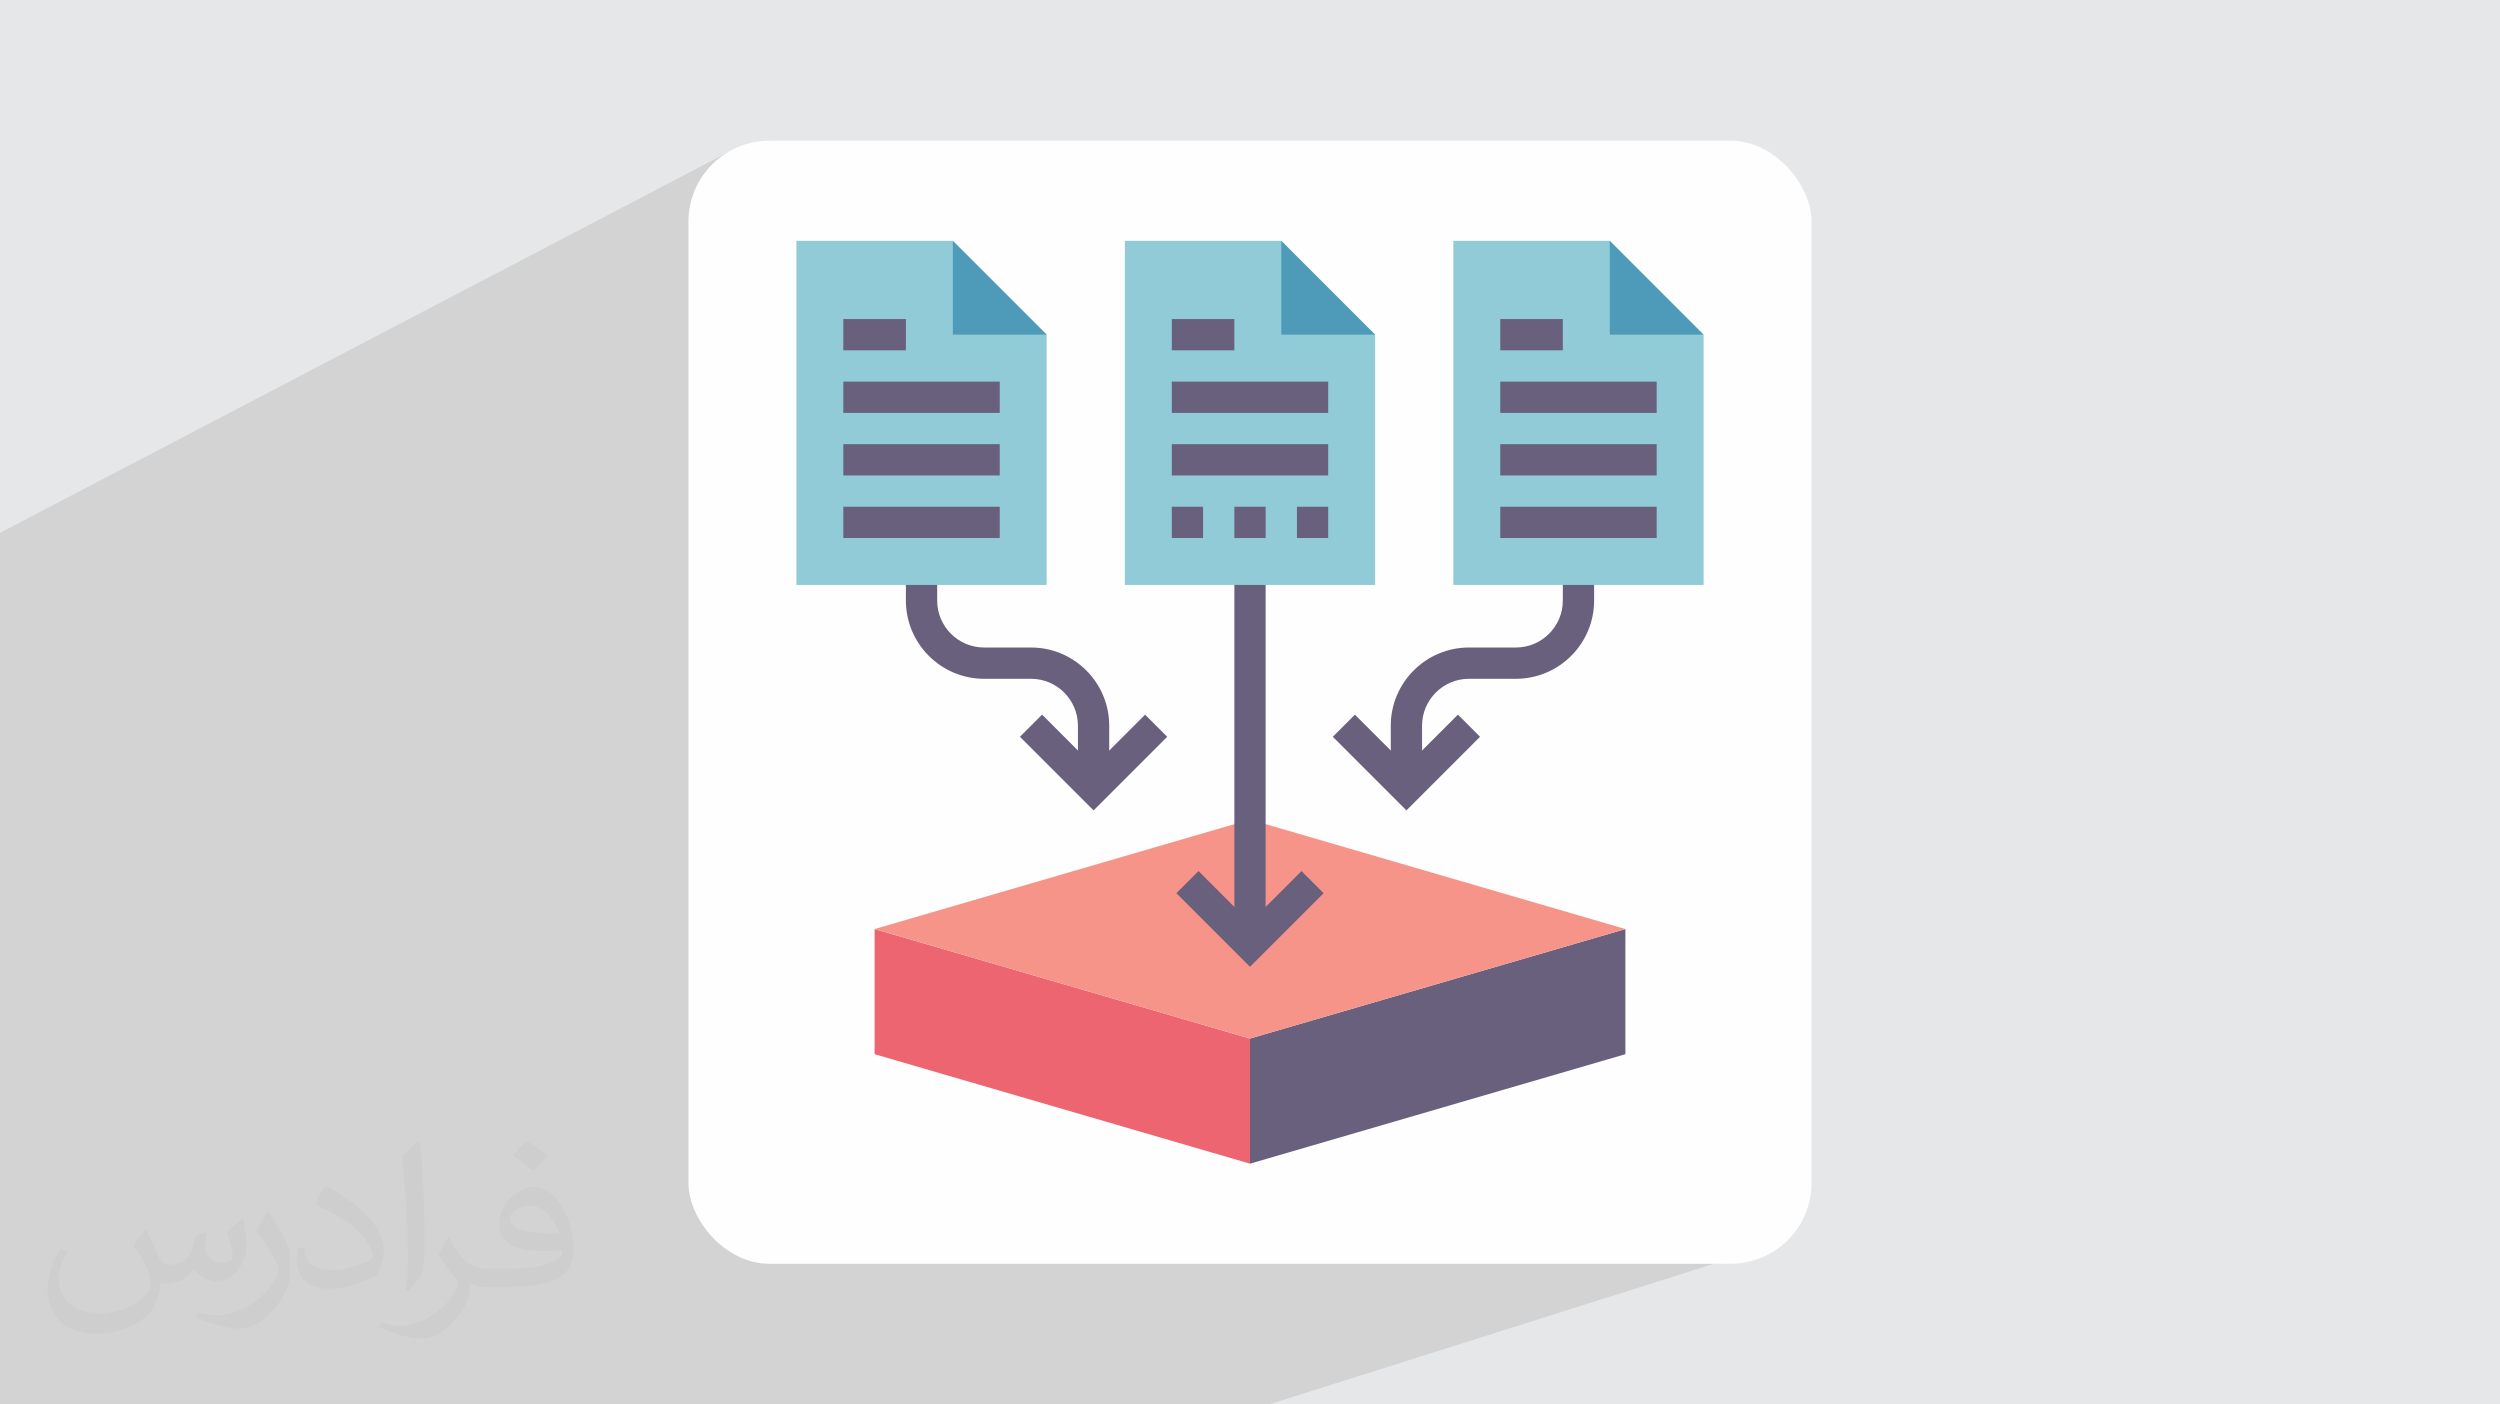 <?xml version="1.0" encoding="UTF-8"?>
<!DOCTYPE svg PUBLIC "-//W3C//DTD SVG 1.0//EN" "http://www.w3.org/TR/2001/REC-SVG-20010904/DTD/svg10.dtd">
<!-- Creator: CorelDRAW -->
<svg xmlns="http://www.w3.org/2000/svg" xml:space="preserve" width="94.192mm" height="52.917mm" version="1.0" style="shape-rendering:geometricPrecision; text-rendering:geometricPrecision; image-rendering:optimizeQuality; fill-rule:evenodd; clip-rule:evenodd"
viewBox="0 0 9404.92 5283.66"
 xmlns:xlink="http://www.w3.org/1999/xlink"
 xmlns:xodm="http://www.corel.com/coreldraw/odm/2003"
 enable-background="new 0 0 64 64">
 <defs>
  <style type="text/css">
   <![CDATA[
    .fil3 {fill:#FEFEFE}
    .fil8 {fill:#4E9BB9;fill-rule:nonzero}
    .fil5 {fill:#68607C;fill-rule:nonzero}
    .fil7 {fill:#91CBD7;fill-rule:nonzero}
    .fil4 {fill:#ED6571;fill-rule:nonzero}
    .fil6 {fill:#F69489;fill-rule:nonzero}
    .fil2 {fill:#373435;fill-opacity:0.031}
    .fil1 {fill:#2B2A29;fill-opacity:0.102}
    .fil0 {fill:#E6E7E8}
   ]]>
  </style>
 </defs>
 <g id="Layer_x0020_1">
  <polygon class="fil0" points="-0,0 9404.92,0 9404.92,5283.66 -0,5283.66 "/>
  <polygon class="fil1" points="6532.25,3955.98 6723.22,4667.13 4773.4,5283.66 38.76,5283.66 -0,5283.66 -0,2004.49 2736.98,573.52 "/>
  <path class="fil2" d="M548.54 4627.69c17.95,27.21 29.6,53.36 40.96,82.43 8.45,16.91 12.93,48.09 52.57,48.09 11.61,0 28.28,-3.42 43.06,-11.61 16.63,-8.73 29.32,-21.94 35.94,-42l15.85 -53.36 38.57 -19.02 2.64 2.64c-5.27,20.09 -6.59,39.36 -6.59,54.43 0,44.63 38.57,61.56 69.22,61.56 17.95,0 34.09,-8.73 34.09,-25.11 0,-21.13 -8.98,-57.06 -20.62,-89.29 17.95,-17.95 35.94,-35.94 56.53,-50.47l3.17 1.6c8.98,38.04 14,75.56 14,100.66 0,24.57 -10.83,51.79 -19.81,69.49 -18.49,34.87 -51.25,62.62 -90.87,62.62 -30.1,0 -63.65,-15.07 -86.66,-43.06l-1.32 0c-21.66,26.96 -55.22,51.25 -108.86,51.25l-16.63 0c-2.64,35.41 -10.29,60.49 -21.94,82.95 -31.95,62.34 -126.81,106.47 -216.1,106.47 -124.17,0 -186.51,-71.59 -186.51,-166.96 0,-58.91 19.27,-113.6 48.88,-152.42l24.29 10.04c-18.49,35.41 -30.91,68.68 -30.91,101.45 0,89.29 72.66,131.83 156.4,131.83 77.68,0 173.83,-49.41 191.28,-106.72 -6.59,-62.62 -30.1,-91.93 -66.04,-148.99 10.83,-19.02 24.83,-38.04 42.28,-58.38l3.17 0 0 0 0 0 -0.02 -0.09zm1432.13 -336.04c26.15,16.39 51.79,35.66 76.87,57.85 -14,19.81 -31.45,37.79 -53.11,53.64 -25.11,-20.34 -50.19,-37.79 -75.84,-56.27 17.42,-19.55 34.62,-38.29 52.04,-55.22l0 0 0 0 0 0 0 0 0 0 0.03 0zm13.47 244.11c-42.28,0 -76.87,27.75 -76.87,48.34 0,44.13 84.53,57.85 185.72,57.31 -12.68,-51.79 -57.06,-105.68 -108.86,-105.68l0.01 0.03zm-94.86 236.19c54.96,0 103.04,-1.6 139.74,-10.83 40.96,-10.29 75.56,-30.91 75.56,-45.17 0,-3.7 0,-8.19 -1.32,-11.89 -22.98,2.11 -49.41,2.11 -72.38,2.11 -74.49,0 -131.55,-16.91 -154.02,-58.66 -5.55,-11.61 -9.51,-24.57 -9.51,-39.36 0,-40.43 17.42,-79.79 48.09,-107 25.61,-22.45 53.89,-36.44 82.67,-36.44 52.04,0 93.51,41.75 122.57,107.54 15.85,35.94 26.68,77.4 26.68,129.72 0,34.87 -9.51,64.19 -31.17,85.85 -40.43,39.11 -114.92,53.89 -229.04,53.89l-51.79 0 0 0 -13.47 0c-28.28,0 -48.62,-5.02 -64.72,-17.42l-2.64 0c0.79,6.59 1.32,12.93 1.32,19.02 0,25.61 -8.45,58.38 -25.61,84.53 -50.72,75.3 -105.68,108.04 -153.24,108.04 -48.09,0 -107,-18.49 -160.11,-42.54l9.51 -18.49c17.17,7.13 40.96,11.89 73.7,11.89 85.85,0 198.66,-82.43 212.66,-163 -3.17,-6.59 -8.98,-15.32 -17.17,-24.57 -25.11,-29.85 -40.96,-54.68 -55.75,-80.83 12.68,-25.11 24.29,-45.17 35.13,-63.4l4.49 -0.53c36.72,74.77 69.99,117.55 144.23,117.55l11.61 0 0 0 53.89 0 0 0 0 0 0 0 0 0 0 0 0.09 0.01zm-371.98 79c6.34,-34.34 6.87,-72.91 6.87,-108.86l0 -53.36c0,-99.6 -12.68,-244.36 -22.98,-338.68 17.95,-19.27 43.06,-42 62.87,-57.31l5.81 1.6c13.47,118.62 16.63,256 16.63,383.06 0,33.3 -1.32,65.79 -4.49,89.55 -1.85,30.1 -19.27,52.83 -56.53,87.7l-8.19 -3.7zm-382.8 -157.19c1.85,46.77 24.83,83.49 105.15,83.49 49.93,0 92.19,-12.93 138.96,-35.13 8.45,-3.7 12.93,-8.73 12.93,-12.93 0,-29.32 -22.45,-68.15 -60.23,-103.55 -36.72,-33.3 -85.34,-62.62 -130.76,-82.18 -15.6,-6.59 -20.62,-13.47 -20.62,-20.09 0,-13.47 17.95,-41.75 32.77,-62.09l5.02 -0.53c52.04,27.21 110.17,67.64 153.24,112.53 39.11,41.47 63.4,83.49 63.4,129.19 0,33.81 -10.29,65.51 -26.96,95.11 -57.06,28.79 -117.83,50.72 -178.06,50.72 -73.17,0 -123.1,-34.34 -123.1,-114.92 0,-8.73 0,-22.19 3.17,-39.64l25.11 0 0 0 0 0 0 0 0 0 0 0 -0.02 0zm-132.37 -132.9l45.45 73.45c16.63,27.21 32.23,56.81 32.23,103.55l0 59.7c0,48.34 -30.91,100.13 -80.83,151.38 -39.11,34.62 -73.7,49.41 -105.68,49.41 -47.55,0 -101.98,-14.79 -164.85,-41.75l7.13 -18.49c19.81,5.27 42.79,9.77 71.06,9.77 90.36,-0.53 182.8,-66.57 225.08,-147.15 5.02,-9.26 6.87,-17.95 6.87,-24.04 0,-9.26 -5.02,-19.55 -8.98,-28.79 -22.98,-43.31 -48.62,-82.95 -76.87,-119.68 14.79,-23.25 29.6,-45.7 45.7,-67.9l3.7 0.53 0 0 0 0 0 0 0 0 0 0 -0.02 0.01z"/>
  <rect class="fil3" x="2589.93" y="529.3" width="4225.03" height="4225.03" rx="304.59" ry="304.59"/>
  <g id="_2620594782096">
   <polygon class="fil4" points="4702.46,3906.94 4702.46,4377.67 3290.25,3965.78 3290.25,3495.04 "/>
   <polygon class="fil5" points="6114.67,3495.04 6114.67,3965.78 4702.46,4377.67 4702.46,3906.94 "/>
   <polygon class="fil6" points="4702.46,3083.15 6114.67,3495.04 4702.46,3906.94 3290.25,3495.04 "/>
   <polygon class="fil5" points="4643.62,2082.84 4761.3,2082.84 4761.3,3553.89 4643.62,3553.89 "/>
   <polygon class="fil5" points="4702.46,3637.08 4425.49,3360.11 4508.69,3276.91 4702.46,3470.68 4896.23,3276.91 4979.43,3360.11 "/>
   <polygon class="fil5" points="5290.88,3048.66 5013.91,2771.69 5097.11,2688.49 5290.88,2882.26 5484.65,2688.49 5567.85,2771.69 "/>
   <path class="fil5" d="M5349.72 2965.46l-117.68 0 0 -235.36c0,-162.23 131.98,-294.21 294.2,-294.21l176.53 0c97.32,0 176.52,-79.2 176.52,-176.52l0 -176.52 117.68 0 0 176.52c0,162.23 -131.98,294.21 -294.2,294.21l-176.53 0c-97.32,0 -176.52,79.2 -176.52,176.52l0 235.36z"/>
   <polygon class="fil5" points="4114.04,3048.66 3837.07,2771.69 3920.27,2688.49 4114.04,2882.26 4307.81,2688.49 4391.01,2771.69 "/>
   <path class="fil5" d="M4172.88 2965.46l-117.68 0 0 -235.36c0,-97.32 -79.2,-176.52 -176.52,-176.52l-176.53 0c-162.22,0 -294.2,-131.99 -294.2,-294.21l0 -176.52 117.68 0 0 176.52c0,97.32 79.2,176.52 176.52,176.52l176.53 0c162.22,0 294.2,131.99 294.2,294.21l0 235.36z"/>
   <polygon class="fil7" points="5467.41,2200.52 5467.41,905.99 6055.82,906 6408.88,1259.04 6408.88,2200.52 "/>
   <polygon class="fil8" points="6408.88,1259.04 6055.82,1259.04 6055.82,906 "/>
   <polygon class="fil7" points="4231.72,2200.52 4231.72,905.99 4820.14,906 5173.2,1259.04 5173.2,2200.52 "/>
   <polygon class="fil7" points="2996.04,2200.52 2996.04,905.99 3584.46,906 3937.52,1259.04 3937.52,2200.52 "/>
   <polygon class="fil8" points="5173.2,1259.04 4820.14,1259.04 4820.14,906 "/>
   <polygon class="fil8" points="3937.52,1259.04 3584.46,1259.04 3584.46,906 "/>
   <g>
    <polygon class="fil5" points="4408.26,1435.58 4996.67,1435.58 4996.67,1553.26 4408.26,1553.26 "/>
    <polygon class="fil5" points="4408.26,1670.94 4996.67,1670.94 4996.67,1788.62 4408.26,1788.62 "/>
    <polygon class="fil5" points="4408.26,1200.2 4643.62,1200.2 4643.62,1317.88 4408.26,1317.88 "/>
    <polygon class="fil5" points="3172.57,1435.58 3760.99,1435.58 3760.99,1553.26 3172.57,1553.26 "/>
    <polygon class="fil5" points="3172.57,1670.94 3760.99,1670.94 3760.99,1788.62 3172.57,1788.62 "/>
    <polygon class="fil5" points="3172.57,1906.3 3760.99,1906.3 3760.99,2024 3172.57,2024 "/>
    <polygon class="fil5" points="3172.57,1200.2 3407.94,1200.2 3407.94,1317.88 3172.57,1317.88 "/>
    <polygon class="fil5" points="5643.94,1435.58 6232.35,1435.58 6232.35,1553.26 5643.94,1553.26 "/>
    <polygon class="fil5" points="5643.94,1670.94 6232.35,1670.94 6232.35,1788.62 5643.94,1788.62 "/>
    <polygon class="fil5" points="5643.94,1906.3 6232.35,1906.3 6232.35,2024 5643.94,2024 "/>
    <polygon class="fil5" points="5643.94,1200.2 5879.3,1200.2 5879.3,1317.88 5643.94,1317.88 "/>
    <polygon class="fil5" points="4408.26,1906.3 4525.94,1906.3 4525.94,2024 4408.26,2024 "/>
    <polygon class="fil5" points="4643.62,1906.3 4761.3,1906.3 4761.3,2024 4643.62,2024 "/>
    <polygon class="fil5" points="4878.98,1906.3 4996.67,1906.3 4996.67,2024 4878.98,2024 "/>
   </g>
  </g>
 </g>
</svg>
